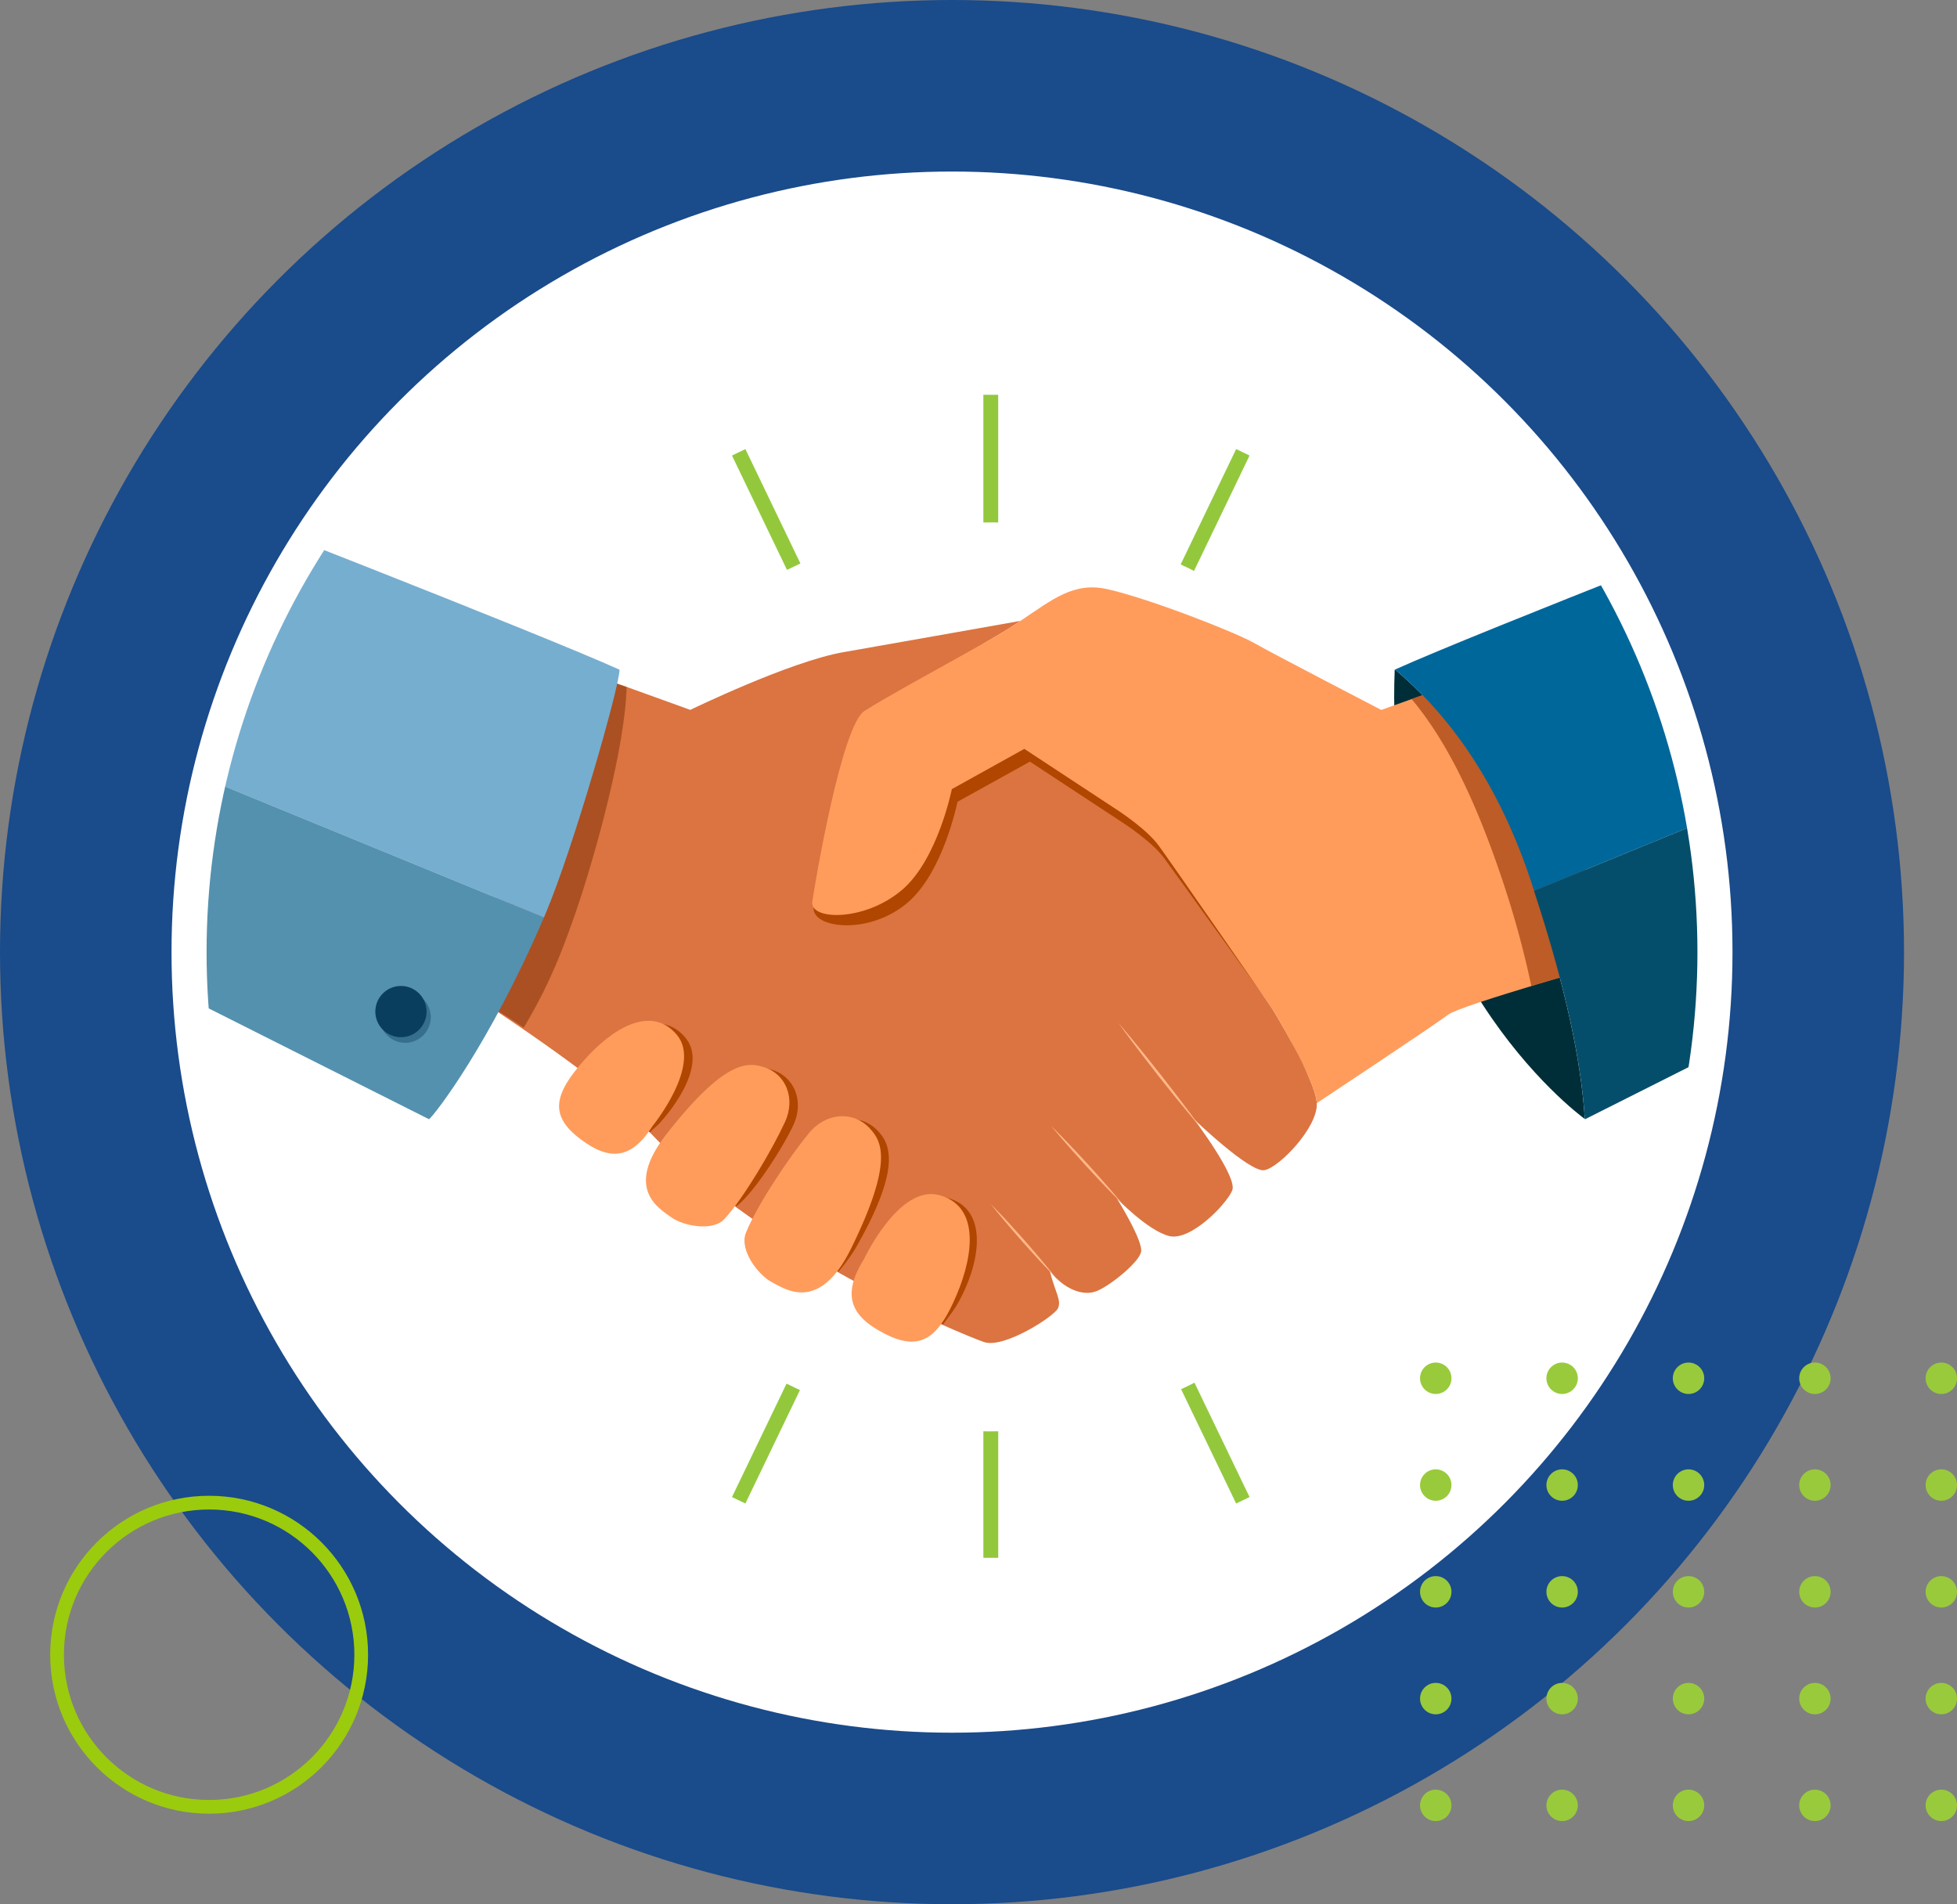 <svg xmlns="http://www.w3.org/2000/svg" xmlns:xlink="http://www.w3.org/1999/xlink" viewBox="0 0 855.75 832.59"><rect x="0" y="0" width="855.75" height="832.59" fill="#808080" stroke="none"/><defs><style>.cls-1,.cls-19{fill:none;}.cls-2{fill:#fff;stroke:#1a4b8b;stroke-width:75px;}.cls-19,.cls-2{stroke-miterlimit:10;}.cls-3{clip-path:url(#clip-path);}.cls-4{fill:#002e38;}.cls-5{fill:#db7440;}.cls-6{fill:#b04600;}.cls-7{fill:#ff9c5c;}.cls-8{fill:#ffb88a;}.cls-9{fill:#a14210;opacity:0.7;}.cls-10{fill:#8a390e;opacity:0.6;}.cls-11{fill:#5491af;}.cls-12{fill:#76aecf;}.cls-13{fill:#00679b;}.cls-14{fill:#054e6b;}.cls-15,.cls-16{fill:#0a3e5e;}.cls-15{opacity:0.4;}.cls-17{fill:#93c83d;}.cls-18{fill:#99ca3b;}.cls-19{stroke:#9bcb0d;stroke-width:6px;}</style><clipPath id="clip-path"><circle class="cls-1" cx="416.29" cy="416.29" r="325.96"></circle></clipPath></defs><g id="Layer_2" data-name="Layer 2"><g id="Layer_1-2" data-name="Layer 1"><circle class="cls-2" cx="416.29" cy="416.29" r="378.79"></circle><g class="cls-3"><path class="cls-4" d="M610,292.74l-.13.06C604.65,423.28,689.58,486.74,693,489.25c-1.56-24.55-8-57.37-23.93-104.93C653.32,337.33,629.7,309.18,610,292.74Z"></path><path class="cls-5" d="M556.44,441.23s-44.59-64.53-49.87-71.67S489,354.4,489,354.4l-41.06-27s-73.13-8.16-63.16-14.61,30.3-22.94,50.83-34.67c3.88-2.22,7.38-4.48,10.63-6.66,0,0-54,9.59-77.51,13.7s-66.88,25.22-66.88,25.22l-42.24-15.25-8.21-1.76L209.71,436l5.28,4.69s51.05,33.44,64.54,49.29c48.69,55.73,142,93.86,150.77,96.8s30.51-11.15,32.27-14.67-1.17-7-3.52-16.43c6.46,8.22,14.67,11.15,20.54,8.8s18.18-12.32,19.36-17S488.39,524,488.39,524s13.49,14.08,22.88,16.43,25.22-14.08,27.57-20-16.75-31.1-16.75-31.1,24.38,23.48,30.83,22.3,23.47-18.77,22.88-29.33S556.44,441.23,556.44,441.23Z"></path><path class="cls-6" d="M383.78,494.36c-7-7.39-18.84-6.8-26.4,2.38-7.36,8.93-18.82,25.75-25,38,12.45,8.52,22.32,14.59,34.27,21.23a76.88,76.88,0,0,0,7.3-9.93C394.49,510.39,389.19,500,383.78,494.36Z"></path><path class="cls-6" d="M337.89,467.86c-7.22-2.34-17.24-3.43-42.76,29.19-1.35,1.73-2.5,3.36-3.51,4.93A251.57,251.57,0,0,0,322,527.39c7.29-5.31,20.3-25.48,24.94-35.53C351.74,481.42,347.29,470.89,337.89,467.86Z"></path><path class="cls-6" d="M414.11,523.72c-17.42-4.41-32.6,28-32.6,28a39.25,39.25,0,0,0-4.62,9.92c15,8,25.68,13.12,35.48,17.43,2.41-3.28,5.18-6.55,7.83-11.72C429.29,549.6,431.52,528.13,414.11,523.72Z"></path><path class="cls-6" d="M299.73,453.72c-11-13.14-27.89-3.36-40.76,11.25-1.18,1.33-2.24,2.61-3.23,3.87,10.21,7.72,19.64,15.5,24.4,21.09,2.09,2.38,1.8,2.89,4,5.21.86-1.12,4.17-3.54,5-4.89C289.2,490.25,310.74,466.86,299.73,453.72Z"></path><path class="cls-6" d="M630.75,429.61C652.84,417,676.18,407,700.92,401.76L662.15,296l-55.73,19.95s-47.52-24.64-55.74-29.33-45.76-19.36-63.94-23.47c-14.76-3.33-24.11,4.53-38.07,13.88-3.25,2.18-6.75,4.44-10.63,6.65-20.53,11.74-47.62,26.27-57.59,32.72s-25.9,73.38-24.63,81.53,24.79,10.64,41.16-3.37c15.59-13.35,21.7-44,21.7-44L450.36,333l41.07,27s12.32,8,17.6,15.16,49.87,69.2,49.87,69.2,7.37,13.83,13,25.38C587.9,451.88,609.93,441.53,630.75,429.61Z"></path><path class="cls-7" d="M659.69,290.45,604,310.4s-47.52-24.64-55.73-29.33-45.76-19.36-64-23.47c-14.75-3.33-24.1,4.53-38.07,13.88-3.25,2.18-6.75,4.44-10.63,6.66C415.05,289.87,388,304.4,378,310.85S356.38,386,355.2,394.23s22.95,8.8,39.32-5.21c15.58-13.35,21.7-44,21.7-44l31.69-17.6,41.06,27s12.32,8,17.6,15.16,49.87,71.67,49.87,71.67,18.77,30.51,19.36,41.07c0,0,52.21-34.62,57.49-38.72s73.92-23.47,73.92-23.47Z"></path><path class="cls-8" d="M489,447.17s2.39,2.78,5.9,7l5.94,7.28,6.71,8.43,6.59,8.51,5.68,7.49c3.28,4.41,5.42,7.39,5.42,7.39s-2.39-2.78-5.9-7L513.37,479c-2.14-2.69-4.42-5.56-6.71-8.42l-6.59-8.52c-2.08-2.74-4-5.3-5.68-7.49C491.11,450.15,489,447.17,489,447.17Z"></path><path class="cls-8" d="M459.64,492.27s2.08,2,5.1,5.13c1.5,1.57,3.28,3.37,5.13,5.36l5.79,6.22,5.68,6.32c1.82,2,3.45,4,4.88,5.58,2.83,3.29,4.66,5.54,4.66,5.54s-2.08-2-5.11-5.13c-1.49-1.57-3.28-3.37-5.12-5.36l-5.79-6.22-5.68-6.32c-1.82-2-3.45-3.95-4.89-5.58C461.46,494.52,459.64,492.27,459.64,492.27Z"></path><path class="cls-8" d="M433.24,526.42s1.89,1.88,4.63,4.78c1.35,1.47,3,3.15,4.63,5l5.23,5.81,5.12,5.91c1.64,1.88,3.1,3.69,4.39,5.22,2.54,3.07,4.17,5.18,4.17,5.18s-1.89-1.88-4.63-4.78c-1.35-1.47-3-3.14-4.64-5l-5.22-5.81-5.12-5.91c-1.63-1.88-3.1-3.69-4.39-5.22C434.87,528.53,433.24,526.42,433.24,526.42Z"></path><path class="cls-9" d="M659.69,290.45l-42.44,15.19c14.4,17.11,27.31,42.2,39.54,78.68a412.37,412.37,0,0,1,12.82,46.77c18.72-5.65,37.6-11,37.6-11Z"></path><path class="cls-10" d="M274,300.36l-20-6.44-8.21-.53L204.18,436l5.28,1s11,6.45,19.56,12.34c8-13.63,14.08-25.41,22.47-49.72C261,372,273.43,325.79,274,300.36Z"></path><path class="cls-11" d="M79.1,335.93v98.85l108.48,54.56.12-.09c2.24-1.64,26.44-32.74,50.17-88.19Z"></path><path class="cls-12" d="M238.51,399.58c12.37-29.14,32.6-100.27,32.38-106.78l-.13-.06C234.16,276.24,79.1,216,79.1,216v120l158.77,65.13C238.09,400.56,238.3,400.08,238.51,399.58Z"></path><path class="cls-13" d="M801.6,216S646.55,276.24,610,292.74c19.75,16.44,43.37,44.59,59.13,91.58.59,1.76,1.14,3.46,1.7,5.18L801.6,335.84Z"></path><path class="cls-14" d="M670.78,389.5c14.69,44.76,20.73,76.11,22.23,99.75l.12.09L801.6,434.78V335.84Z"></path><path class="cls-15" d="M188.37,444.74a11.19,11.19,0,1,1-11.19-11.19A11.19,11.19,0,0,1,188.37,444.74Z"></path><path class="cls-16" d="M186.53,442.29a11.2,11.2,0,1,1-11.2-11.2A11.19,11.19,0,0,1,186.53,442.29Z"></path><path class="cls-17" d="M430,625.79V681.1h6.51V625.78c-1.27,0-2.53.05-3.81.05C431.78,625.83,430.88,625.81,430,625.79Z"></path><path class="cls-17" d="M540.54,657.37l5.86-2.82-24.08-50c-1.93,1-3.89,1.92-5.86,2.84Z"></path><path class="cls-17" d="M320.08,654.55l5.86,2.82,23.87-49.61c-2-.9-3.93-1.84-5.87-2.81Z"></path><path class="cls-17" d="M325.94,196.35l-5.86,2.82,24.05,50q2.91-1.44,5.87-2.81Z"></path><path class="cls-17" d="M546.4,199.17l-5.86-2.82-24.27,50.44q3,1.36,5.85,2.83Z"></path><path class="cls-17" d="M436.49,228.44V172.62H430v55.8l2.7,0C434,228.39,435.22,228.41,436.49,228.44Z"></path><path class="cls-7" d="M326.17,539c4.9-12.18,19-33.17,27.52-43.53,7.55-9.17,19.35-9.77,26.4-2.37,5.41,5.67,10.93,14.51-8,52.92-13.94,28.31-28.9,17.54-34.68,14.52S323.14,546.57,326.17,539Z"></path><path class="cls-7" d="M316.86,532.91c8.56-9.4,20.93-30.49,26.37-42.28,4.82-10.44.37-21-9-24-7.22-2.34-17.24-3.43-42.76,29.19-18.82,24.05-3.14,32.56,1.92,36.32S311.58,538.7,316.86,532.91Z"></path><path class="cls-7" d="M377.82,550.47s15.18-32.38,32.6-28,15.86,24.8,7.93,43.6-15.62,25.08-31.22,17.21S368.14,566,377.82,550.47Z"></path><path class="cls-7" d="M285.51,492.1S307,465.63,296,452.49s-27.89-3.36-40.76,11.25-15.08,23.82-1.84,34S276.18,506.85,285.51,492.1Z"></path></g><circle class="cls-18" cx="848.89" cy="789.35" r="6.87"></circle><circle class="cls-18" cx="793.62" cy="789.35" r="6.87"></circle><circle class="cls-18" cx="738.35" cy="789.35" r="6.87"></circle><circle class="cls-18" cx="683.08" cy="789.35" r="6.87"></circle><circle class="cls-18" cx="627.82" cy="789.35" r="6.87"></circle><circle class="cls-18" cx="848.89" cy="742.67" r="6.87"></circle><circle class="cls-18" cx="793.62" cy="742.67" r="6.87"></circle><circle class="cls-18" cx="738.35" cy="742.67" r="6.87"></circle><circle class="cls-18" cx="683.08" cy="742.67" r="6.87"></circle><circle class="cls-18" cx="627.82" cy="742.67" r="6.87"></circle><circle class="cls-18" cx="848.89" cy="695.98" r="6.87"></circle><circle class="cls-18" cx="793.62" cy="695.98" r="6.87"></circle><circle class="cls-18" cx="738.35" cy="695.98" r="6.87"></circle><circle class="cls-18" cx="683.08" cy="695.98" r="6.87"></circle><circle class="cls-18" cx="627.82" cy="695.98" r="6.87"></circle><circle class="cls-18" cx="848.89" cy="649.3" r="6.87"></circle><circle class="cls-18" cx="793.62" cy="649.3" r="6.87"></circle><circle class="cls-18" cx="738.35" cy="649.3" r="6.87"></circle><circle class="cls-18" cx="683.08" cy="649.3" r="6.87"></circle><circle class="cls-18" cx="627.82" cy="649.3" r="6.87"></circle><circle class="cls-18" cx="848.89" cy="602.61" r="6.87"></circle><circle class="cls-18" cx="793.62" cy="602.61" r="6.87"></circle><circle class="cls-18" cx="738.35" cy="602.61" r="6.87"></circle><circle class="cls-18" cx="683.08" cy="602.61" r="6.87"></circle><circle class="cls-18" cx="627.82" cy="602.61" r="6.87"></circle><circle class="cls-19" cx="91.45" cy="723.49" r="66.5"></circle></g></g></svg>